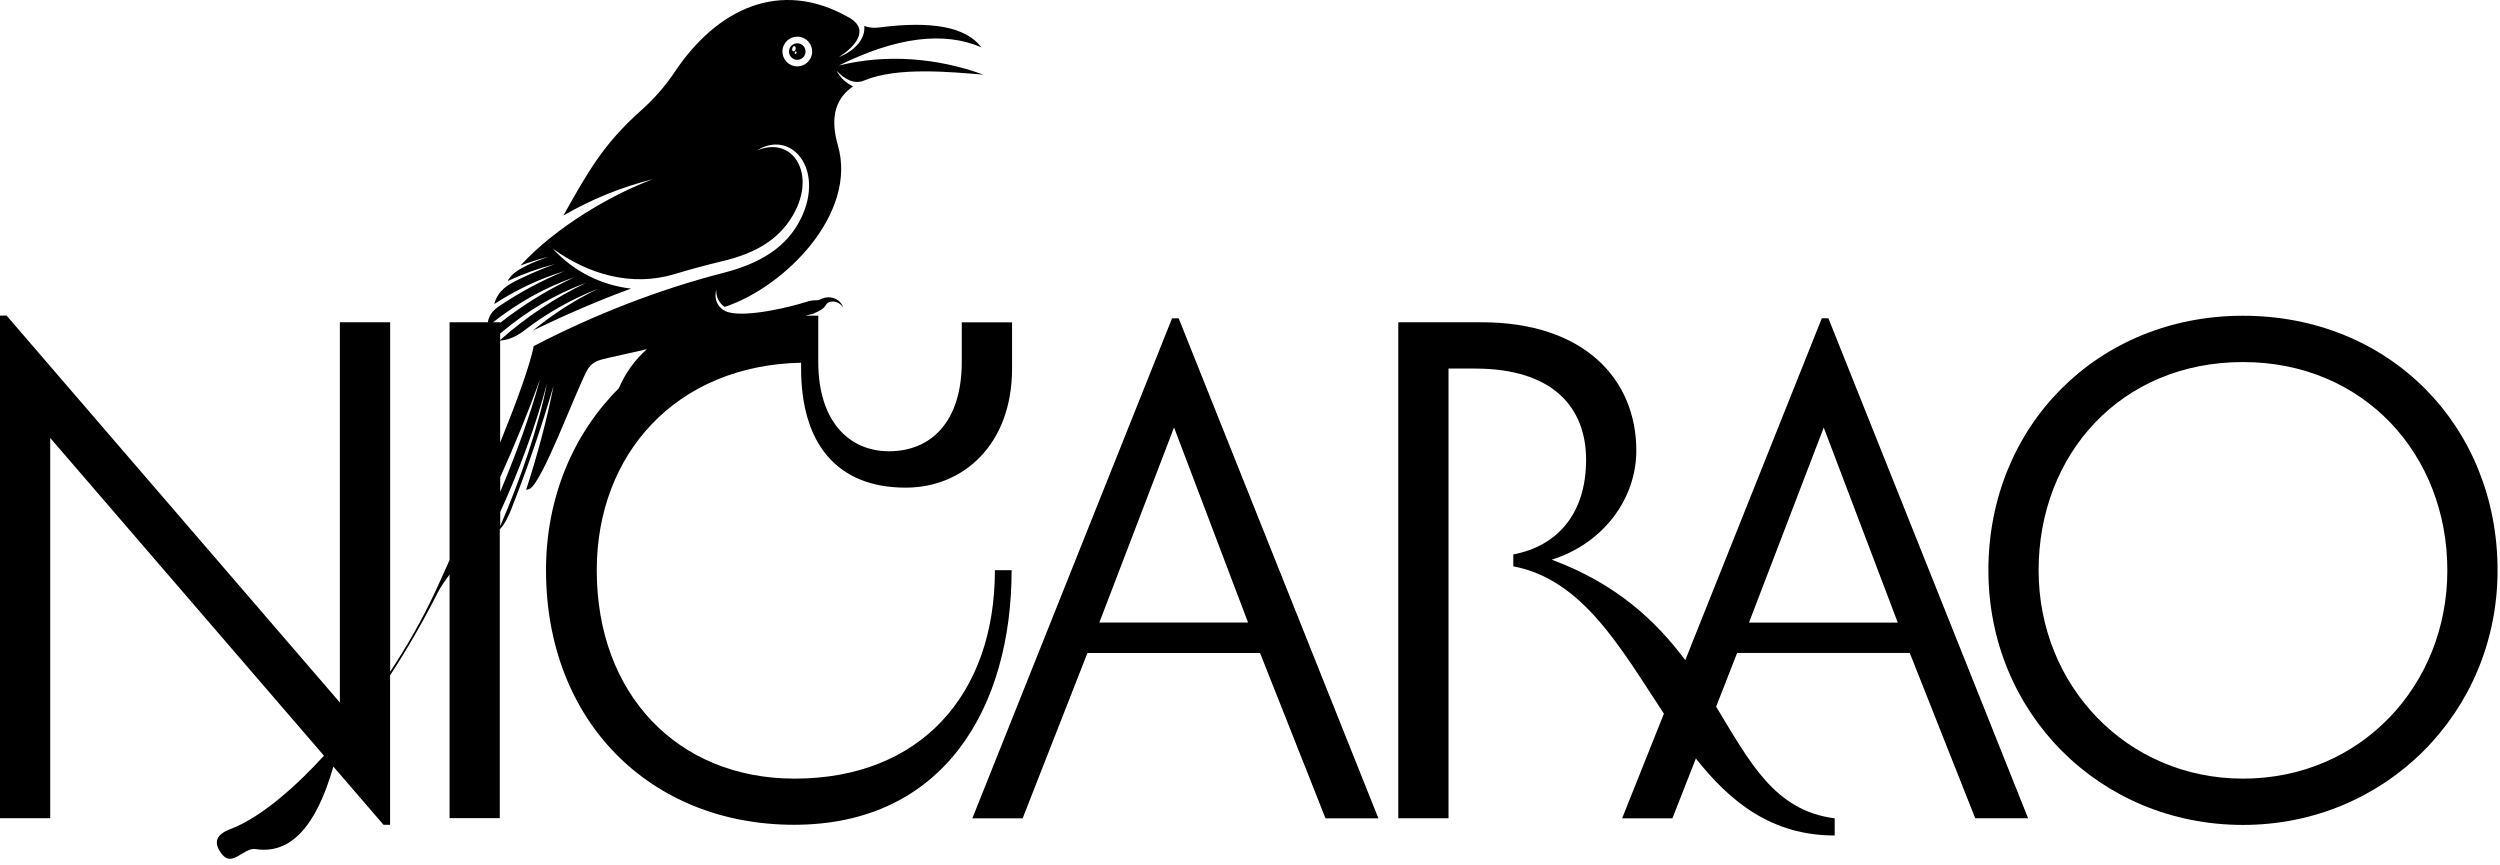<?xml version="1.0" encoding="UTF-8"?> <svg xmlns="http://www.w3.org/2000/svg" viewBox="1831 2441.5 338 117" width="338" height="117" data-guides="{&quot;vertical&quot;:[],&quot;horizontal&quot;:[]}"><path fill="#000000" stroke="none" fill-opacity="1" stroke-width="1" stroke-opacity="1" color="rgb(51, 51, 51)" font-size-adjust="none" id="tSvg14d47556f5c" title="Path 1" d="M 1938.53 2449.56 C 1939.13 2449.7 1939.74 2449.33 1939.88 2448.73C 1940.02 2448.13 1939.65 2447.52 1939.05 2447.38C 1938.45 2447.24 1937.84 2447.61 1937.7 2448.21C 1937.56 2448.81 1937.93 2449.41 1938.53 2449.56ZM 1938.61 2448.44 C 1938.67 2448.46 1938.71 2448.55 1938.68 2448.64C 1938.66 2448.74 1938.59 2448.8 1938.52 2448.79C 1938.45 2448.78 1938.42 2448.68 1938.45 2448.59C 1938.48 2448.49 1938.55 2448.43 1938.61 2448.44ZM 1938.11 2448.04 C 1938.16 2447.85 1938.3 2447.71 1938.42 2447.74C 1938.55 2447.77 1938.61 2447.95 1938.57 2448.15C 1938.52 2448.34 1938.38 2448.48 1938.26 2448.45C 1938.13 2448.42 1938.07 2448.24 1938.11 2448.04Z"></path><path fill="#000000" stroke="none" fill-opacity="1" stroke-width="1" stroke-opacity="1" color="rgb(51, 51, 51)" font-size-adjust="none" id="tSvg1844460088" title="Path 2" d="M 1965.51 2518.61 C 1965.51 2535.42 1955.41 2546.77 1938.42 2546.77C 1922.68 2546.77 1911.68 2535.42 1911.68 2518.61C 1911.68 2502.87 1922.41 2490.89 1939.31 2490.54C 1939.31 2490.806 1939.31 2491.073 1939.31 2491.34C 1939.31 2501.44 1944.14 2507.43 1953.44 2507.43C 1961.31 2507.43 1967.83 2501.53 1967.83 2491.34C 1967.83 2489.253 1967.83 2487.166 1967.83 2485.08C 1965.563 2485.08 1963.297 2485.08 1961.03 2485.08C 1961.03 2486.866 1961.03 2488.653 1961.03 2490.44C 1961.03 2498.58 1956.83 2502.51 1951.2 2502.51C 1945.74 2502.51 1941.63 2498.4 1941.63 2490.44C 1941.63 2488.353 1941.63 2486.266 1941.63 2484.18C 1941.047 2484.18 1940.463 2484.18 1939.88 2484.18C 1940.23 2484.093 1940.58 2484.007 1940.93 2483.92C 1942.99 2483.08 1942.44 2482.63 1943.06 2482.37C 1943.77 2482.07 1944.61 2482.42 1945.01 2483.11C 1944.61 2481.82 1943.15 2481.36 1941.95 2481.96C 1941.37 2482.26 1941.25 2481.91 1939.93 2482.34C 1938.19 2482.91 1932.22 2484.42 1929.54 2483.73C 1928.21 2483.39 1927.43 2482.09 1927.85 2480.67C 1927.77 2481.6 1928.22 2482.49 1928.98 2483C 1937.17 2480.27 1946.95 2470.35 1944.28 2461.14C 1943.11 2457.1 1944.16 2454.64 1946.35 2453.17C 1945.39 2452.75 1944.6 2452.01 1944.11 2451.06C 1945.11 2452.13 1946.42 2452.97 1947.81 2452.39C 1952.34 2450.49 1959.65 2451.25 1963.95 2451.59C 1957.7 2449.32 1950.86 2448.76 1944.41 2450.36C 1952.18 2446.52 1958.61 2445.7 1963.68 2447.9C 1961.64 2445.17 1957.05 2444.28 1949.9 2445.21C 1949.04 2445.32 1948.41 2445.22 1947.85 2445.01C 1948.02 2446.6 1946.78 2448.27 1944.42 2449.22C 1946.45 2447.92 1948.74 2445.56 1945.8 2443.88C 1936.37 2438.48 1927.82 2442.84 1922.22 2451.23C 1920.96 2453.12 1919.44 2454.86 1917.59 2456.51C 1912.51 2461.04 1910.39 2464.91 1907.17 2470.64C 1910.93 2468.46 1915 2466.79 1919.27 2465.73C 1913.75 2467.76 1906.14 2472.18 1901.37 2477.4C 1902.58 2476.95 1903.81 2476.56 1905.1 2476.22C 1903.44 2476.83 1900.32 2477.93 1899.65 2479.49C 1901.69 2478.54 1903.79 2477.78 1906.04 2477.2C 1904.35 2477.81 1902.7 2478.52 1901.09 2479.3C 1899.55 2480.05 1898.32 2480.81 1897.82 2482.61C 1900.81 2480.67 1903.89 2479.21 1907.33 2478.15C 1904.23 2479.43 1901.27 2481.02 1898.49 2482.89C 1897.49 2483.56 1897.08 2484.26 1896.96 2485.07C 1895.233 2485.07 1893.507 2485.07 1891.78 2485.07C 1891.78 2495.786 1891.78 2506.503 1891.78 2517.22C 1890.83 2519.35 1890.11 2520.93 1889.81 2521.57C 1888.07 2525.3 1886.01 2528.87 1883.75 2532.32C 1883.75 2516.57 1883.75 2500.82 1883.75 2485.07C 1881.483 2485.07 1879.217 2485.07 1876.95 2485.07C 1876.95 2502.206 1876.95 2519.343 1876.95 2536.48C 1861.93 2519.043 1846.91 2501.607 1831.89 2484.17C 1831.593 2484.17 1831.297 2484.17 1831 2484.17C 1831 2506.82 1831 2529.47 1831 2552.12C 1833.263 2552.12 1835.527 2552.12 1837.79 2552.12C 1837.79 2534.983 1837.79 2517.847 1837.79 2500.71C 1850.127 2515.03 1862.463 2529.35 1874.8 2543.67C 1871.53 2547.26 1866.57 2551.93 1862.13 2553.6C 1860.44 2554.24 1859.66 2555.26 1860.99 2556.97C 1862.42 2558.82 1863.93 2556.04 1865.58 2556.3C 1870.23 2557.01 1873.73 2553.35 1876.07 2545.14C 1878.33 2547.763 1880.59 2550.387 1882.85 2553.01C 1883.147 2553.01 1883.443 2553.01 1883.74 2553.01C 1883.74 2546.273 1883.74 2539.537 1883.74 2532.8C 1886.08 2529.21 1888.23 2525.49 1890.16 2521.66C 1890.61 2520.78 1891.19 2519.99 1891.78 2519.17C 1891.78 2530.15 1891.78 2541.13 1891.78 2552.11C 1894.043 2552.11 1896.307 2552.11 1898.57 2552.11C 1898.57 2539.093 1898.57 2526.077 1898.57 2513.06C 1899.28 2512.37 1899.81 2511.12 1900.06 2510.5C 1902.26 2504.97 1904.19 2499.33 1905.85 2493.62C 1904.93 2498.32 1903.63 2503.1 1902.13 2507.74C 1902.303 2507.686 1902.477 2507.633 1902.65 2507.58C 1904.41 2506.46 1908.59 2495.03 1910.32 2491.67C 1910.98 2490.4 1911.88 2490.2 1913.23 2489.89C 1915.03 2489.48 1916.77 2489.09 1918.46 2488.71C 1916.81 2490.17 1915.52 2491.98 1914.67 2493.99C 1908.51 2500.14 1904.82 2508.75 1904.82 2518.59C 1904.82 2539.07 1918.95 2553.01 1938.35 2553.01C 1958.65 2553.01 1967.77 2537.09 1967.77 2518.59C 1967.017 2518.59 1966.263 2518.59 1965.51 2518.59C 1965.51 2518.597 1965.51 2518.603 1965.51 2518.61ZM 1936.84 2448 C 1937.1 2446.92 1938.18 2446.25 1939.26 2446.51C 1940.34 2446.77 1941.01 2447.85 1940.75 2448.93C 1940.49 2450.01 1939.41 2450.68 1938.33 2450.42C 1937.25 2450.16 1936.58 2449.08 1936.84 2448ZM 1908.68 2478.97 C 1905.09 2480.63 1901.73 2482.71 1898.63 2485.14C 1898.63 2485.117 1898.63 2485.093 1898.63 2485.07C 1898.307 2485.07 1897.983 2485.07 1897.66 2485.07C 1901.09 2482.39 1904.62 2480.4 1908.68 2478.97ZM 1898.63 2486.58 C 1898.69 2486.54 1898.74 2486.5 1898.8 2486.44C 1902.35 2483.48 1906 2481.31 1910.23 2479.74C 1906.02 2481.77 1902.12 2484.37 1898.62 2487.47C 1898.62 2487.173 1898.62 2486.876 1898.62 2486.58C 1898.623 2486.58 1898.627 2486.58 1898.63 2486.58ZM 1898.63 2506.01 C 1900.59 2501.68 1902.39 2497.27 1904.01 2492.8C 1902.67 2497.66 1900.8 2502.85 1898.63 2507.99C 1898.63 2507.33 1898.63 2506.67 1898.63 2506.01ZM 1898.63 2512.63 C 1898.63 2511.997 1898.63 2511.363 1898.63 2510.73C 1901.18 2505.11 1903.39 2499.22 1904.95 2493.35C 1903.84 2499.08 1901.39 2506.25 1898.63 2512.63ZM 1903.16 2488.29 C 1902.64 2490.95 1900.79 2495.98 1898.62 2501.34C 1898.62 2496.743 1898.62 2492.146 1898.62 2487.55C 1899.52 2487.5 1900.7 2487.09 1901.8 2486.24C 1904.86 2483.87 1908.25 2481.95 1911.87 2480.54C 1908.71 2482.06 1905.76 2483.96 1903.06 2486.18C 1907.58 2484.01 1911.89 2482.13 1916.32 2480.52C 1912.28 2480.06 1908.5 2478.16 1905.72 2475.1C 1910.55 2478.62 1916.45 2480.3 1922.19 2478.56C 1924.3 2477.92 1926.46 2477.34 1928.71 2476.8C 1933.24 2475.72 1936.68 2473.77 1938.59 2469.88C 1941.15 2464.67 1938.07 2459.87 1933.34 2461.84C 1937.94 2458.96 1942.5 2464.3 1939.34 2470.93C 1937.39 2475.02 1933.61 2477.16 1928.81 2478.39C 1919.98 2480.66 1911.22 2484.1 1903.16 2488.29Z"></path><path fill="#000000" stroke="none" fill-opacity="1" stroke-width="1" stroke-opacity="1" color="rgb(51, 51, 51)" font-size-adjust="none" id="tSvg1883894d305" title="Path 3" d="M 1989.46 2484.54 C 1980.46 2507.073 1971.46 2529.607 1962.46 2552.14C 1964.727 2552.14 1966.993 2552.14 1969.26 2552.14C 1972.18 2544.69 1975.1 2537.24 1978.02 2529.79C 1985.8 2529.79 1993.58 2529.79 2001.36 2529.79C 2004.31 2537.24 2007.26 2544.69 2010.21 2552.14C 2012.593 2552.14 2014.977 2552.14 2017.36 2552.14C 2008.36 2529.607 1999.36 2507.073 1990.36 2484.54C 1990.06 2484.54 1989.76 2484.54 1989.46 2484.54ZM 1979.63 2525.67 C 1982.997 2516.876 1986.363 2508.083 1989.73 2499.29C 1993.067 2508.083 1996.403 2516.876 1999.74 2525.67C 1993.037 2525.67 1986.333 2525.67 1979.63 2525.67Z"></path><path fill="#000000" stroke="none" fill-opacity="1" stroke-width="1" stroke-opacity="1" color="rgb(51, 51, 51)" font-size-adjust="none" id="tSvg130f38d2132" title="Path 4" d="M 2079.05 2554.46 C 2079.05 2553.687 2079.05 2552.913 2079.05 2552.14C 2070.89 2551.1 2067.56 2544.5 2063.02 2537.04C 2063.967 2534.62 2064.913 2532.2 2065.86 2529.78C 2073.64 2529.78 2081.42 2529.78 2089.2 2529.78C 2092.15 2537.23 2095.1 2544.68 2098.05 2552.13C 2100.433 2552.13 2102.817 2552.13 2105.2 2552.13C 2096.2 2529.597 2087.2 2507.063 2078.2 2484.53C 2077.903 2484.53 2077.607 2484.53 2077.31 2484.53C 2071.157 2499.936 2065.003 2515.343 2058.85 2530.75C 2054.9 2525.48 2049.57 2520.42 2040.79 2517.17C 2047.67 2515.02 2052.23 2509.03 2052.23 2502.42C 2052.23 2492.76 2045.17 2485.07 2031.31 2485.07C 2027.557 2485.07 2023.803 2485.07 2020.05 2485.07C 2020.05 2507.423 2020.05 2529.777 2020.05 2552.13C 2022.313 2552.13 2024.577 2552.13 2026.84 2552.13C 2026.84 2531.863 2026.84 2511.597 2026.84 2491.33C 2028.033 2491.33 2029.227 2491.33 2030.42 2491.33C 2040.88 2491.33 2045.44 2496.52 2045.44 2503.67C 2045.44 2510.82 2041.69 2515.29 2035.6 2516.46C 2035.6 2516.996 2035.6 2517.533 2035.6 2518.07C 2045 2519.84 2050.16 2529.2 2055.96 2537.99C 2054.077 2542.707 2052.193 2547.423 2050.31 2552.14C 2052.577 2552.14 2054.843 2552.14 2057.11 2552.14C 2058.167 2549.443 2059.223 2546.747 2060.28 2544.05C 2064.93 2549.93 2070.55 2554.46 2079.05 2554.46ZM 2077.57 2499.3 C 2080.907 2508.093 2084.243 2516.886 2087.58 2525.68C 2080.873 2525.68 2074.167 2525.68 2067.46 2525.68C 2070.83 2516.886 2074.2 2508.093 2077.57 2499.3Z"></path><path fill="#000000" stroke="none" fill-opacity="1" stroke-width="1" stroke-opacity="1" color="rgb(51, 51, 51)" font-size-adjust="none" id="tSvg265e0451f2" title="Path 5" d="M 2134.25 2484.19 C 2114.58 2484.19 2099.83 2499.12 2099.83 2518.61C 2099.83 2537.83 2114.85 2553.03 2134.25 2553.03C 2153.47 2553.03 2168.67 2537.83 2168.67 2518.61C 2168.67 2499.12 2154.1 2484.19 2134.25 2484.19ZM 2134.25 2546.77 C 2118.51 2546.77 2106.62 2534.16 2106.62 2518.61C 2106.62 2502.96 2117.71 2490.45 2134.25 2490.45C 2150.61 2490.45 2161.88 2502.97 2161.88 2518.61C 2161.88 2534.17 2150.17 2546.77 2134.25 2546.77Z"></path><defs></defs></svg> 